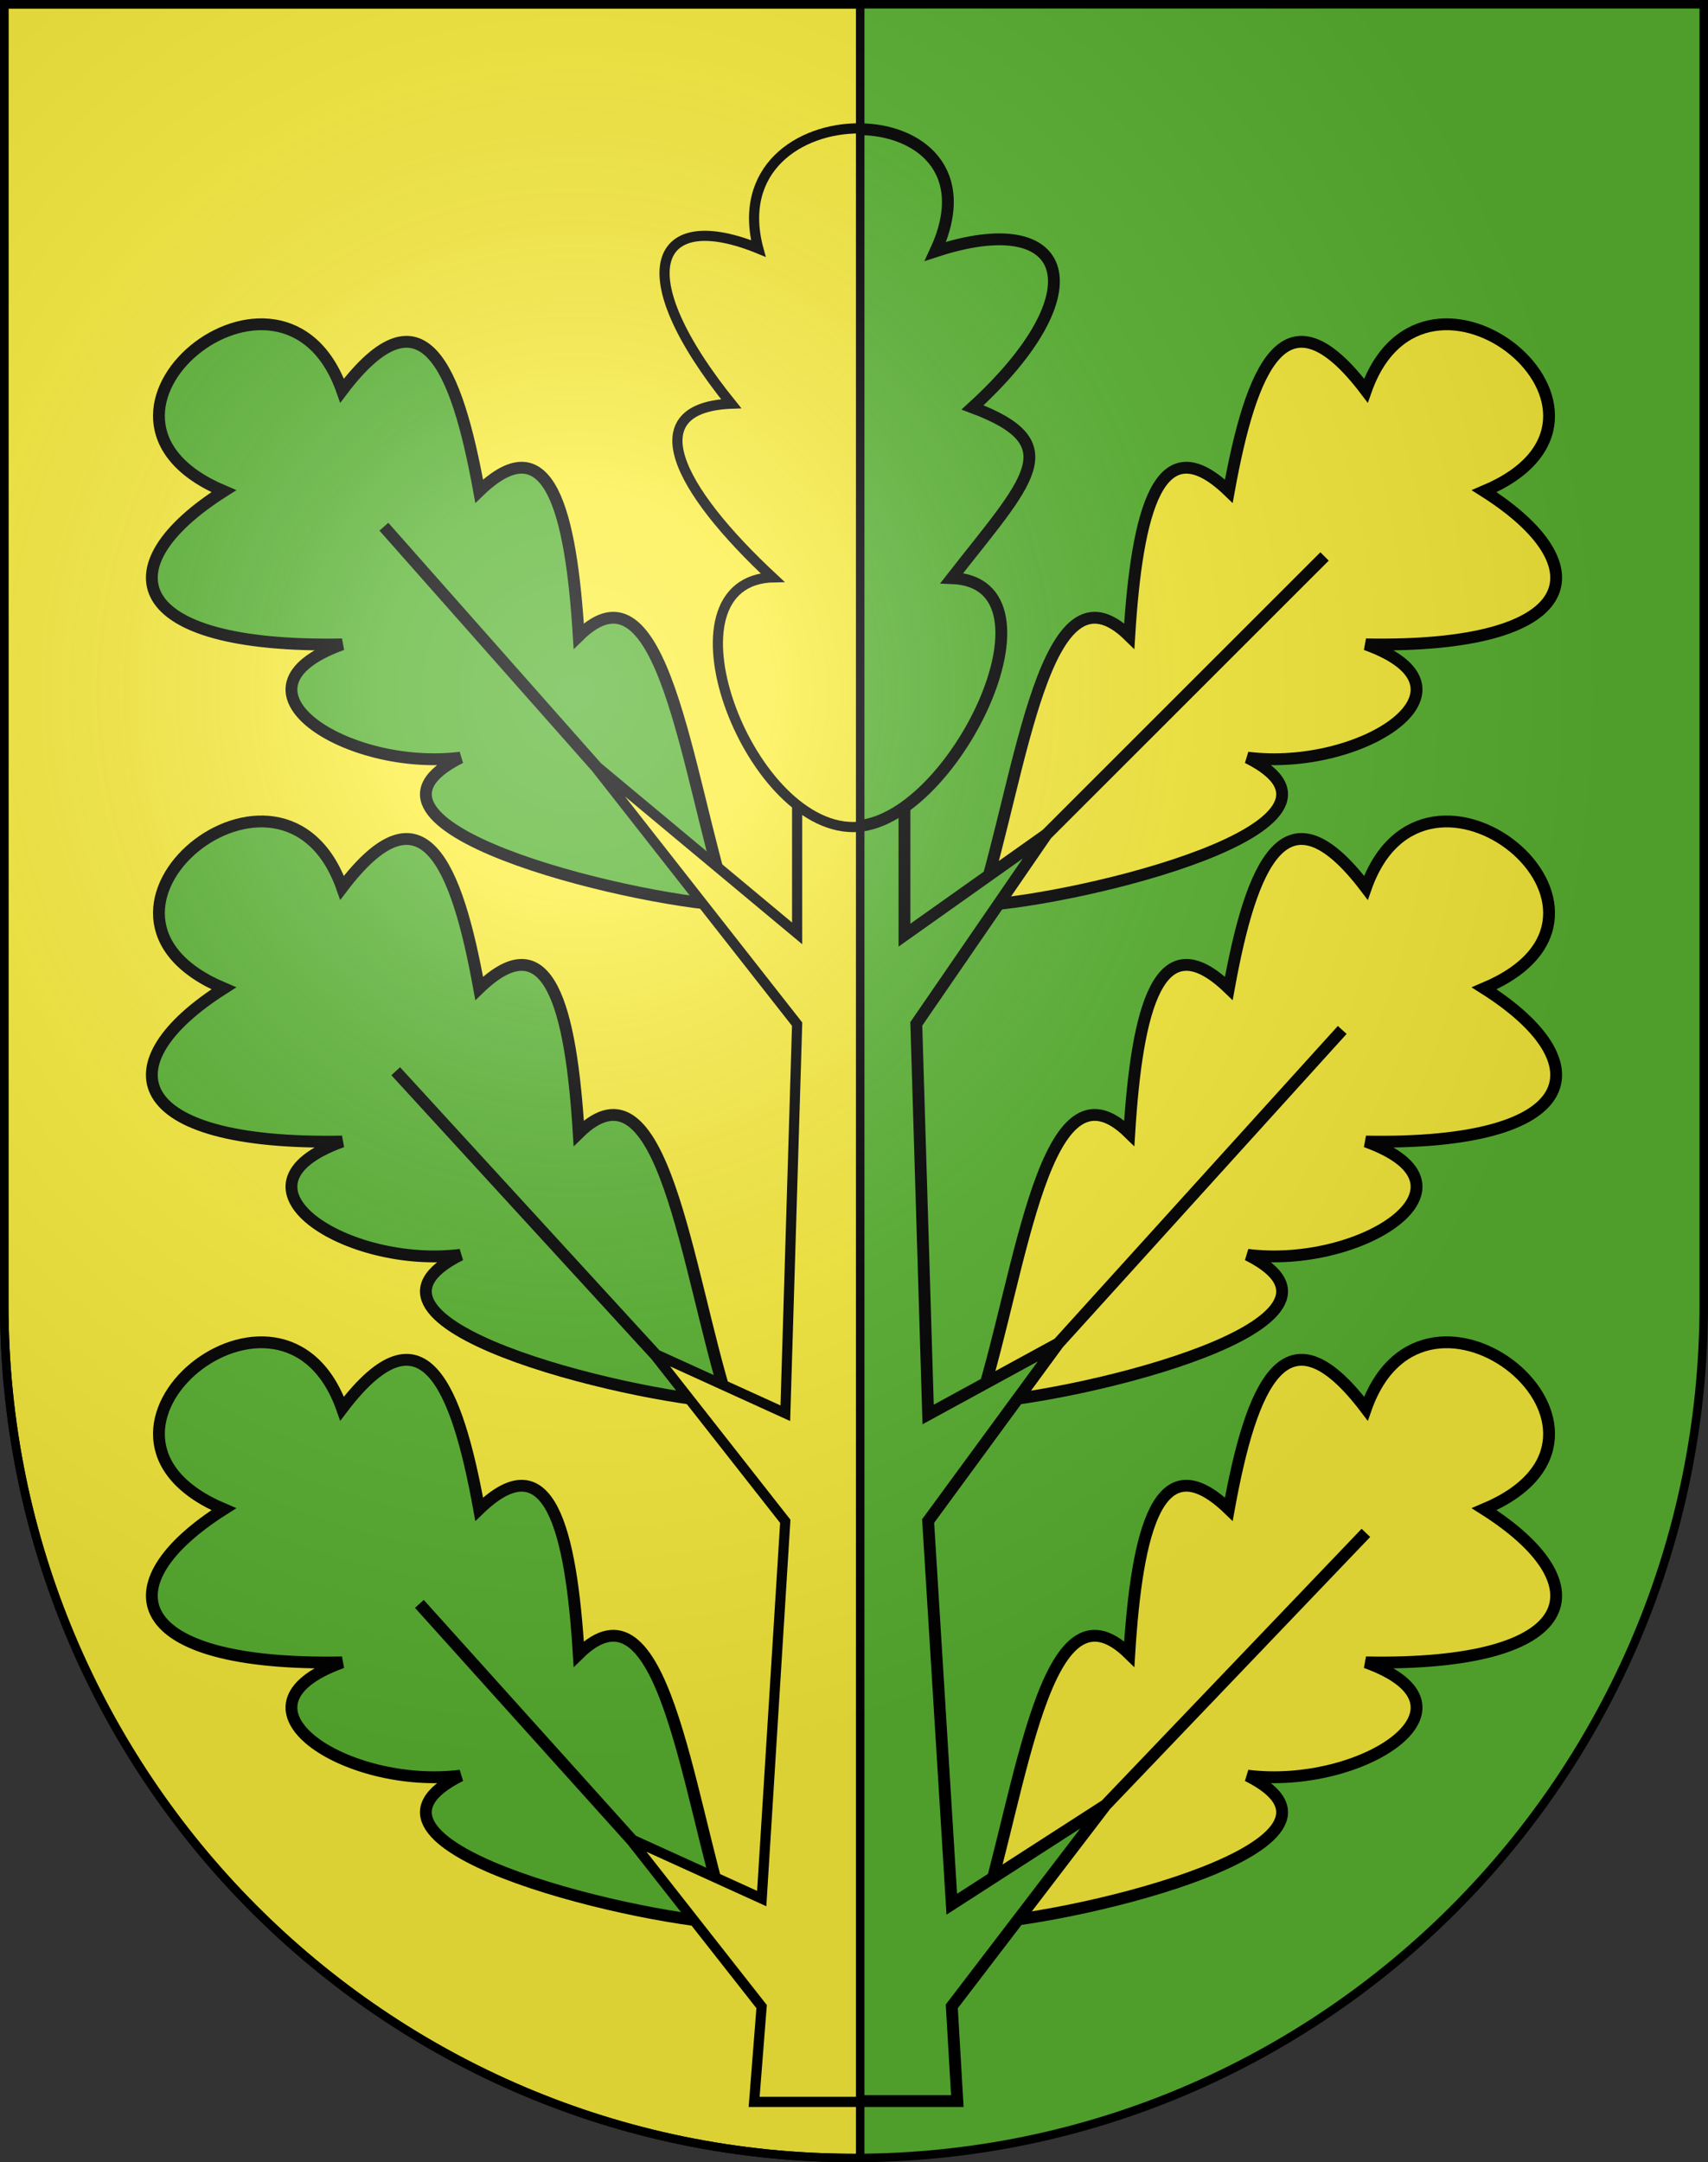 <?xml version="1.0" encoding="UTF-8" standalone="no"?>
<svg
   xmlns:dc="http://purl.org/dc/elements/1.1/"
   xmlns:cc="http://creativecommons.org/ns#"
   xmlns:rdf="http://www.w3.org/1999/02/22-rdf-syntax-ns#"
   xmlns:svg="http://www.w3.org/2000/svg"
   xmlns="http://www.w3.org/2000/svg"
   xmlns:xlink="http://www.w3.org/1999/xlink"
   xmlns:sodipodi="http://sodipodi.sourceforge.net/DTD/sodipodi-0.dtd"
   xmlns:inkscape="http://www.inkscape.org/namespaces/inkscape"
   height="763"
   width="603"
   version="1.0"
   id="svg20"
   sodipodi:version="0.32"
   inkscape:version="0.46"
   sodipodi:docname="Mirchel-coat of arms.svg"
   sodipodi:docbase="C:\Users\Camilo\Documents\Escudos de Suiza"
   inkscape:output_extension="org.inkscape.output.svg.inkscape">
  <rect width="100%" height="100%" fill="#333333" stroke="none"/>
  <defs
     id="defs29">
    <inkscape:perspective
       sodipodi:type="inkscape:persp3d"
       inkscape:vp_x="0 : 381.5 : 1"
       inkscape:vp_y="0 : 1000 : 0"
       inkscape:vp_z="603 : 381.5 : 1"
       inkscape:persp3d-origin="301.5 : 254.33333 : 1"
       id="perspective5149" />
    <linearGradient
       id="linearGradient2893">
      <stop
         style="stop-color:#ffffff;stop-opacity:0.314;"
         offset="0"
         id="stop2895" />
      <stop
         id="stop2897"
         offset="0.19"
         style="stop-color:#ffffff;stop-opacity:0.251;" />
      <stop
         style="stop-color:#6b6b6b;stop-opacity:0.125;"
         offset="0.6"
         id="stop2901" />
      <stop
         style="stop-color:#000000;stop-opacity:0.125;"
         offset="1"
         id="stop2899" />
    </linearGradient>
    <radialGradient
       inkscape:collect="always"
       xlink:href="#linearGradient2893"
       id="radialGradient3236"
       gradientUnits="userSpaceOnUse"
       gradientTransform="matrix(1.215,1.531577e-24,1.464684e-23,1.267,-839.192,-490.489)"
       cx="858.042"
       cy="579.933"
       fx="858.042"
       fy="579.933"
       r="300" />
    <inkscape:perspective
       id="perspective5197"
       inkscape:persp3d-origin="372.04724 : 350.78739 : 1"
       inkscape:vp_z="744.09448 : 526.18109 : 1"
       inkscape:vp_y="0 : 1000 : 0"
       inkscape:vp_x="0 : 526.18109 : 1"
       sodipodi:type="inkscape:persp3d" />
    <inkscape:perspective
       id="perspective2458"
       inkscape:persp3d-origin="372.04724 : 350.78739 : 1"
       inkscape:vp_z="744.09448 : 526.18109 : 1"
       inkscape:vp_y="0 : 1000 : 0"
       inkscape:vp_x="0 : 526.18109 : 1"
       sodipodi:type="inkscape:persp3d" />
  </defs>
  <sodipodi:namedview
     inkscape:window-height="720"
     inkscape:window-width="1280"
     inkscape:pageshadow="2"
     inkscape:pageopacity="0.0"
     guidetolerance="10.0"
     gridtolerance="10.0"
     objecttolerance="10.0"
     borderopacity="1.0"
     bordercolor="#666666"
     pagecolor="#ffffff"
     id="base"
     inkscape:zoom="0.3527061"
     inkscape:cx="363.44759"
     inkscape:cy="366.19619"
     inkscape:window-x="-8"
     inkscape:window-y="-8"
     inkscape:current-layer="layer2"
     showgrid="true"
     showguides="true"
     inkscape:guide-bbox="true">
    <inkscape:grid
       type="xygrid"
       id="grid5151" />
  </sodipodi:namedview>
  <g
     inkscape:groupmode="layer"
     id="layer1"
     inkscape:label="Fond écu"
     style="display:inline"
     sodipodi:insensitive="true">
    <path
       id="path1899"
       d="M 1.5,1.5 L 1.5,460.368 C 1.5,626.678 135.815,761.5 301.5,761.5 C 467.185,761.5 601.5,626.678 601.5,460.368 L 601.5,1.5 L 1.5,1.5 z"
       style="fill:#5ab532;fill-opacity:1" />
  </g>
  <g
     inkscape:groupmode="layer"
     id="layer2"
     inkscape:label="Meubles"
     style="display:inline"
     sodipodi:insensitive="true">
    <path
       style="fill:#fcef3c;fill-opacity:1;fill-rule:evenodd;stroke:#000000;stroke-width:3;stroke-miterlimit:4;stroke-dasharray:none;stroke-opacity:1;display:inline"
       d="M 1.5,1.5 L 1.5,460.375 C 1.5,626.686 135.815,761.5 301.5,761.5 C 302.231,761.5 302.958,761.474 303.688,761.469 L 303.688,1.5 L 1.5,1.5 z"
       id="rect5459" />
    <g
       id="g5773">
      <path
         sodipodi:nodetypes="cccccccc"
         id="path3258"
         d="M 345.998,678.755 C 382.484,676.56 488.266,650.59 440.451,626.584 C 480.356,631.577 526.083,602.441 482.222,586.614 C 558.814,588.053 565.763,559.03 523.992,532.558 C 586.649,506.119 503.107,438.025 482.222,497.068 C 453.788,459.524 441.777,488.831 433.826,532.558 C 408.996,508.583 401.393,540.06 398.68,583.653 C 368.859,554.397 360.785,631.691 345.998,678.755 z"
         style="fill:#fcef3c;fill-opacity:1;fill-rule:evenodd;stroke:#000000;stroke-width:4.177;stroke-miterlimit:4;stroke-dasharray:none;stroke-opacity:1" />
      <path
         style="fill:#fcef3c;fill-opacity:1;fill-rule:evenodd;stroke:#000000;stroke-width:4.177;stroke-miterlimit:4;stroke-dasharray:none;stroke-opacity:1"
         d="M 345.998,494.964 C 382.484,492.768 488.266,466.798 440.451,442.793 C 480.356,447.786 526.083,418.65 482.222,402.823 C 558.814,404.262 565.763,375.239 523.992,348.767 C 586.649,322.328 503.107,254.234 482.222,313.276 C 453.788,275.733 441.777,305.04 433.826,348.767 C 408.996,324.792 401.393,356.269 398.68,399.862 C 368.859,370.605 360.785,447.9 345.998,494.964 z"
         id="path3260"
         sodipodi:nodetypes="cccccccc" />
      <path
         sodipodi:nodetypes="cccccccc"
         id="path3262"
         d="M 345.998,319.527 C 382.484,317.331 488.266,291.361 440.451,267.356 C 480.356,272.349 526.083,243.213 482.222,227.386 C 558.814,228.824 565.763,199.801 523.992,173.329 C 586.649,146.891 503.107,78.797 482.222,137.839 C 453.788,100.296 441.777,129.603 433.826,173.329 C 408.996,149.355 401.393,180.832 398.68,224.425 C 368.859,195.168 360.785,272.463 345.998,319.527 z"
         style="fill:#fcef3c;fill-opacity:1;fill-rule:evenodd;stroke:#000000;stroke-width:4.177;stroke-miterlimit:4;stroke-dasharray:none;stroke-opacity:1" />
      <path
         style="fill:#5ab532;fill-opacity:1;fill-rule:evenodd;stroke:#000000;stroke-width:4.177;stroke-miterlimit:4;stroke-dasharray:none;stroke-opacity:1"
         d="M 257.002,678.755 C 220.516,676.56 114.734,650.59 162.549,626.584 C 122.644,631.577 76.917,602.441 120.778,586.614 C 44.186,588.053 37.237,559.03 79.007,532.558 C 16.351,506.119 99.893,438.025 120.778,497.068 C 149.212,459.524 161.223,488.831 169.174,532.558 C 194.004,508.583 201.607,540.06 204.32,583.653 C 234.14,554.397 242.215,631.691 257.002,678.755 z"
         id="path3264"
         sodipodi:nodetypes="cccccccc" />
      <path
         sodipodi:nodetypes="cccccccc"
         id="path3266"
         d="M 257.002,494.964 C 220.516,492.768 114.734,466.798 162.549,442.793 C 122.644,447.786 76.917,418.65 120.778,402.823 C 44.186,404.262 37.237,375.239 79.007,348.767 C 16.351,322.328 99.893,254.234 120.778,313.276 C 149.212,275.733 161.223,305.04 169.174,348.767 C 194.004,324.792 201.607,356.269 204.32,399.862 C 234.14,370.605 242.215,447.9 257.002,494.964 z"
         style="fill:#5ab532;fill-opacity:1;fill-rule:evenodd;stroke:#000000;stroke-width:4.177;stroke-miterlimit:4;stroke-dasharray:none;stroke-opacity:1" />
      <path
         style="fill:#5ab532;fill-opacity:1;fill-rule:evenodd;stroke:#000000;stroke-width:4.177;stroke-miterlimit:4;stroke-dasharray:none;stroke-opacity:1"
         d="M 257.002,319.527 C 220.516,317.331 114.734,291.361 162.549,267.356 C 122.644,272.349 76.917,243.213 120.778,227.386 C 44.186,228.824 37.237,199.801 79.007,173.329 C 16.351,146.891 99.893,78.797 120.778,137.839 C 149.212,100.296 161.223,129.603 169.174,173.329 C 194.004,149.355 201.607,180.832 204.32,224.425 C 234.14,195.168 242.215,272.463 257.002,319.527 z"
         id="path3268"
         sodipodi:nodetypes="cccccccc" />
      <path
         sodipodi:nodetypes="ccccccccccccccccccccccccccccccccccc"
         id="path2484"
         d="M 337.981,741.411 L 336.024,707.995 L 390.326,636.985 L 482.222,540.912 L 390.326,636.985 L 336.024,671.951 L 327.67,536.735 L 373.618,474.079 L 473.868,363.439 L 373.618,474.079 L 327.67,499.141 L 323.493,361.298 L 369.441,294.465 L 467.628,196.356 L 369.441,294.465 L 319.316,329.996 L 319.316,281.933 L 281.722,281.933 L 281.722,329.996 L 210.712,270.831 L 135.525,185.861 L 210.712,270.831 L 281.722,361.298 L 277.545,499.141 L 231.597,478.256 L 139.702,378.006 L 231.597,478.256 L 277.545,536.735 L 269.191,670.401 L 223.243,649.516 L 148.056,565.974 L 223.243,649.516 L 269.191,707.995 L 266.564,741.411 L 337.981,741.411 z"
         style="fill:#5ab532;fill-opacity:1;fill-rule:evenodd;stroke:#000000;stroke-width:4.177;stroke-miterlimit:4;stroke-dasharray:none;stroke-opacity:1" />
      <path
         id="path5755"
         d="M 210.719,270.844 L 281.719,361.312 L 277.531,499.156 L 231.594,478.25 L 277.531,536.75 L 269.188,670.406 L 223.25,649.531 L 269.188,708 L 266.562,741.406 L 303.688,741.406 L 303.688,281.938 L 281.719,281.938 L 281.719,330 L 210.719,270.844 z"
         style="fill:#fcef3c;fill-opacity:1;fill-rule:evenodd;stroke:#000000;stroke-width:3;stroke-miterlimit:4;stroke-dasharray:none;stroke-opacity:1;display:inline" />
      <path
         sodipodi:nodetypes="cccccccs"
         id="path3270"
         d="M 301.261,291.556 C 263.931,291.626 231.597,204.673 273.368,204 C 238.619,171.749 225.339,143.795 258.719,142.719 C 220.588,95.629 231.597,73.08 268.134,88.166 C 252.483,31.309 356.91,31.309 330.262,88.69 C 377.795,73.08 388.382,102.625 343.352,143.765 C 377.795,156.621 362.904,169.573 336.024,204 C 377.795,205.542 336.045,291.489 301.261,291.556 z"
         style="fill:#5ab532;fill-opacity:1;fill-rule:evenodd;stroke:#000000;stroke-width:4.177;stroke-miterlimit:4;stroke-dasharray:none;stroke-opacity:1" />
      <path
         id="path5768"
         d="M 303.312,45.594 C 282.493,45.528 260.299,59.728 268.125,88.156 C 231.588,73.07 220.588,95.629 258.719,142.719 C 225.338,143.795 238.626,171.75 273.375,204 C 231.604,204.673 263.92,291.633 301.25,291.562 C 302.055,291.561 302.876,291.498 303.688,291.406 L 303.688,45.594 C 303.564,45.592 303.436,45.594 303.312,45.594 z"
         style="fill:#fcef3c;fill-opacity:1;fill-rule:evenodd;stroke:#000000;stroke-width:3;stroke-miterlimit:4;stroke-dasharray:none;stroke-opacity:1;display:inline" />
    </g>
  </g>
  <g
     inkscape:groupmode="layer"
     id="layer3"
     inkscape:label="Reflet final"
     style="display:inline"
     sodipodi:insensitive="true">
    <path
       style="fill:url(#radialGradient3236);fill-opacity:1"
       d="M 1.5,1.5 L 1.5,460.368 C 1.5,626.679 135.815,761.5 301.5,761.5 C 467.185,761.5 601.5,626.679 601.5,460.368 L 601.5,1.5 L 1.5,1.5 z "
       id="path2346" />
  </g>
  <g
     inkscape:groupmode="layer"
     id="layer4"
     inkscape:label="Contour final"
     style="display:inline"
     sodipodi:insensitive="true">
    <path
       style="fill:none;fill-opacity:1;stroke:#000000;stroke-width:3;stroke-miterlimit:4;stroke-dasharray:none;stroke-opacity:1"
       d="M 1.5,1.5 L 1.5,460.368 C 1.5,626.679 135.815,761.5 301.5,761.5 C 467.185,761.5 601.5,626.679 601.5,460.368 L 601.5,1.5 L 1.5,1.5 z "
       id="path3239" />
  </g>
</svg>
